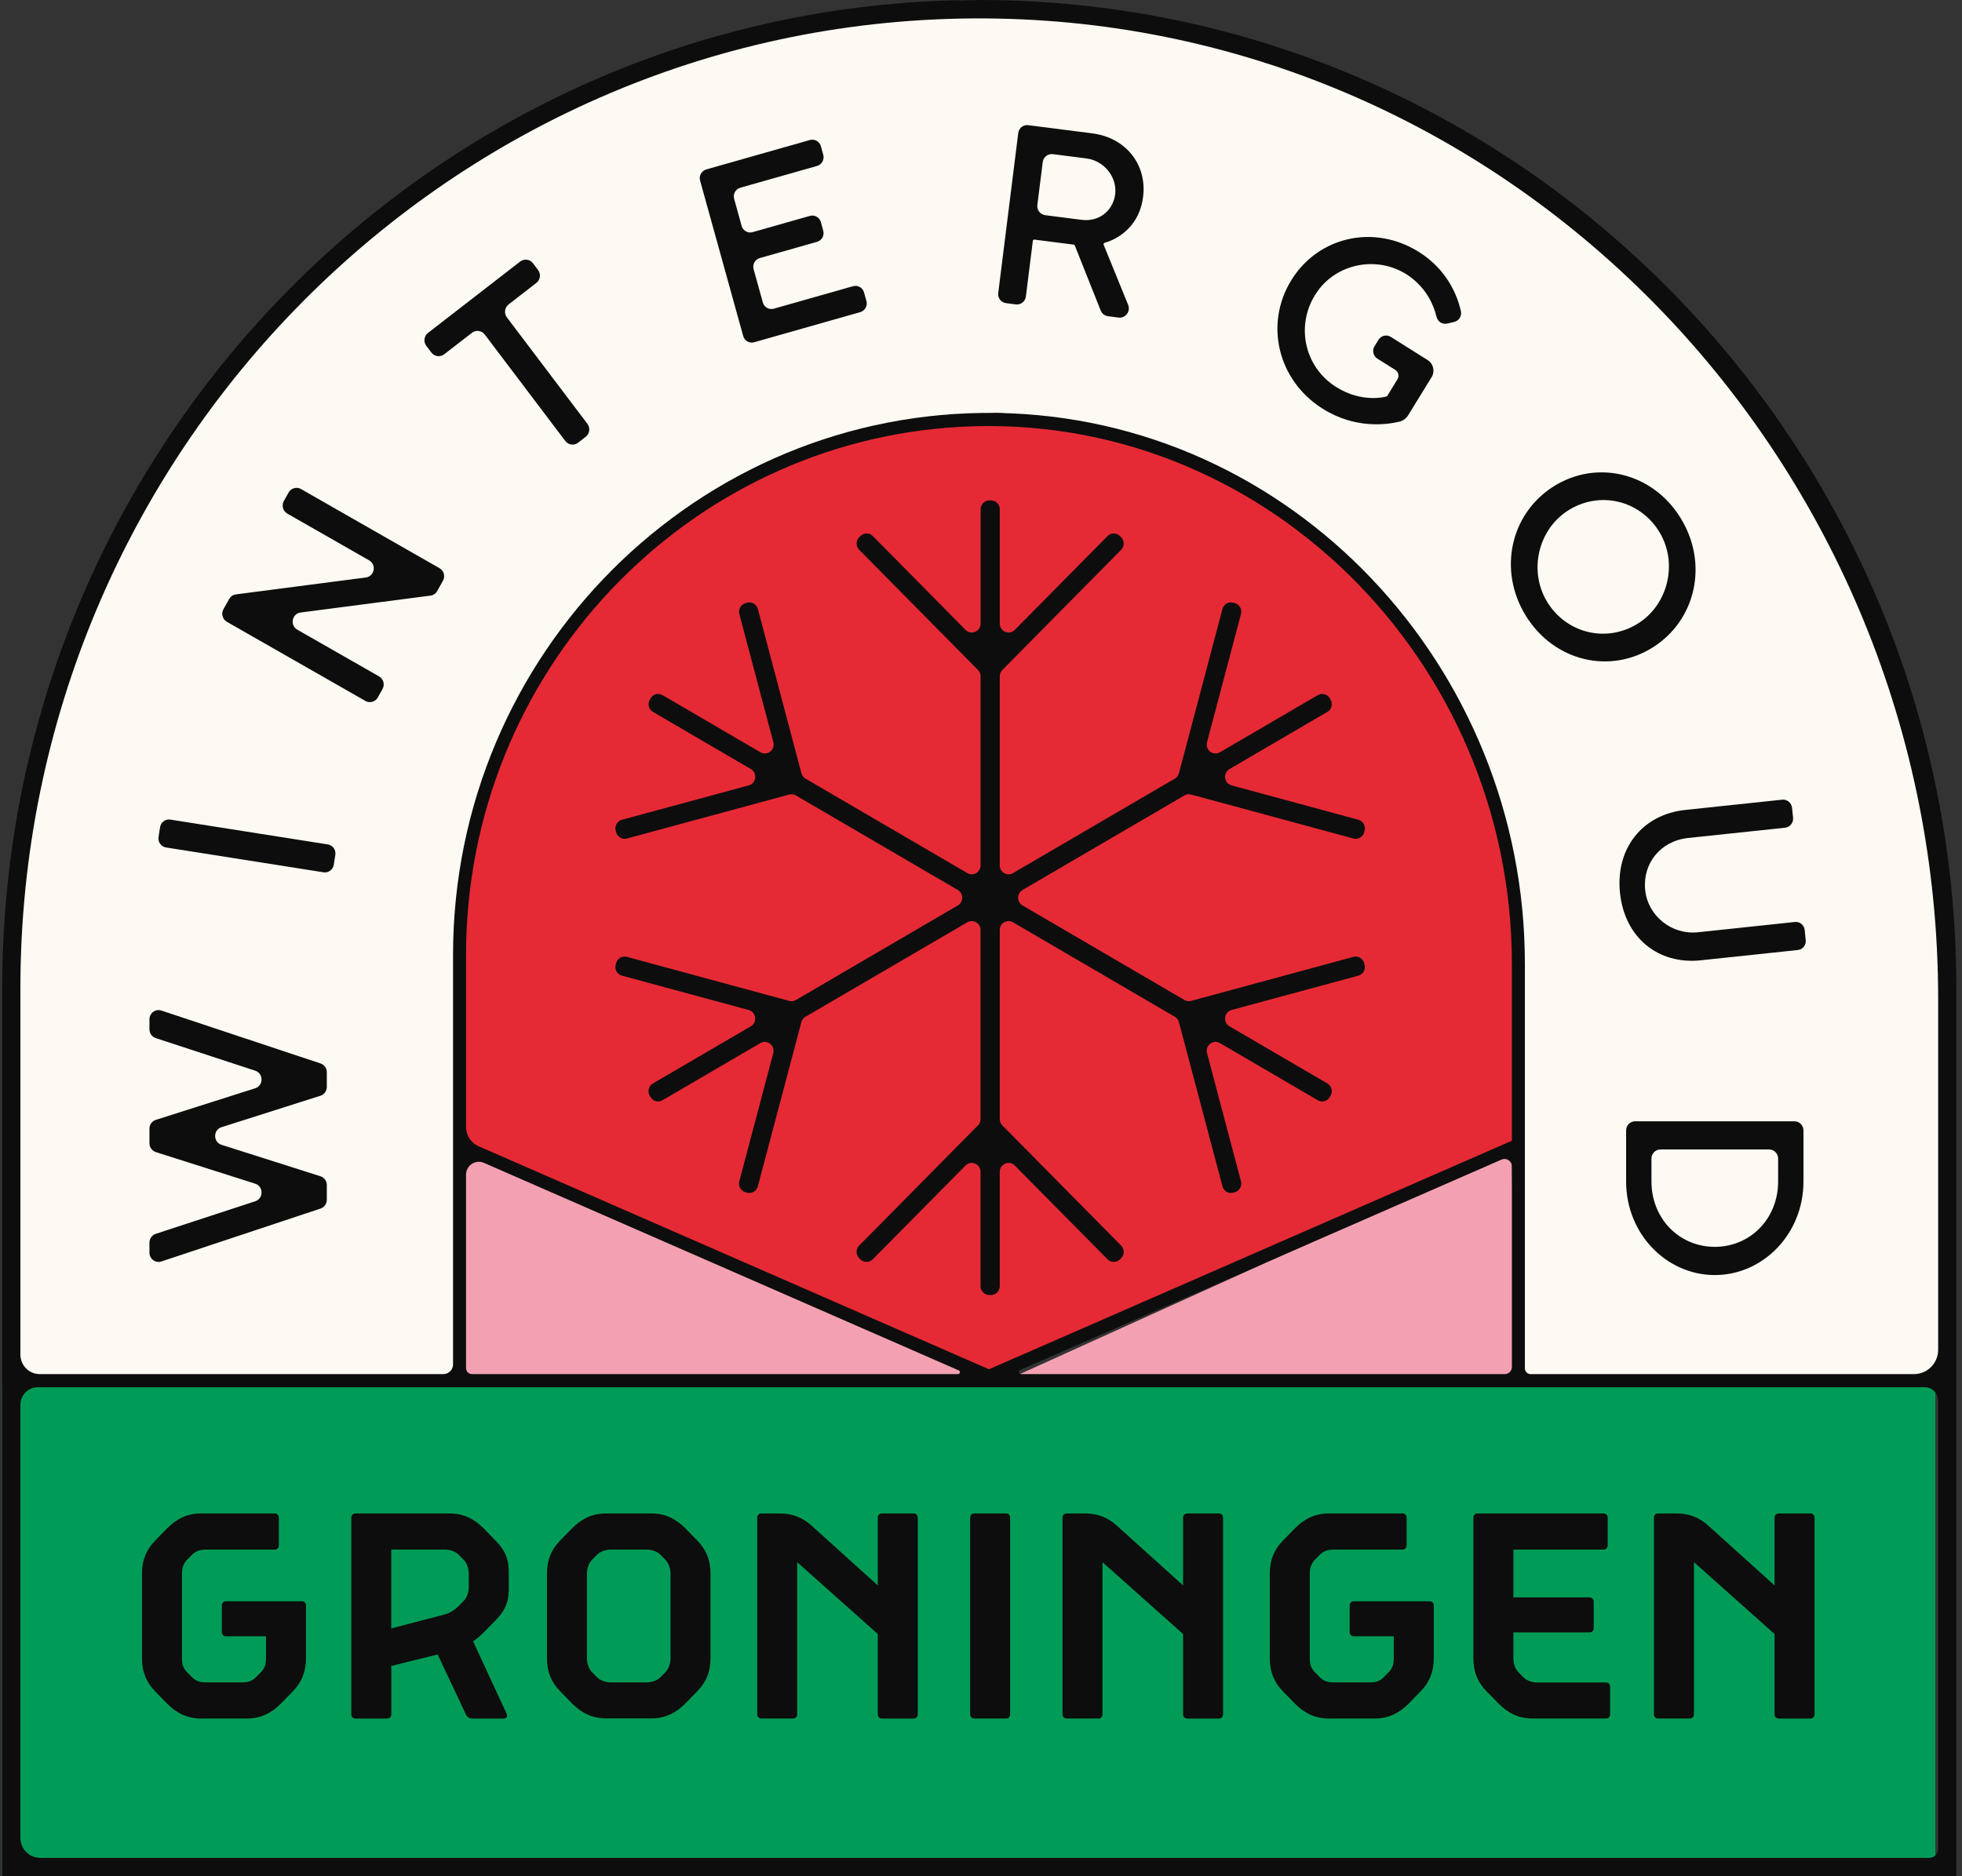 <svg xmlns="http://www.w3.org/2000/svg" width="92" height="88" viewBox="0 0 92 88"><rect x="0" y="0" width="92" height="88" fill="#333333" stroke="none"/><g fill="none" fill-rule="evenodd"><path fill="#009C57" d="M.103 88h90.647V65H.103z"/><path fill="#F3A1B2" d="m21.804 54 24.608 10.826L44.24 65H21.779zM47.397 64.641 70.887 54l.028 1.976L71.044 65z"/><path fill="#FCFAF2" d="M70.894 43.466s2.092 24.199 0 0c-2.047-23.68-24.15-24.097-24.15-24.097s25.067-2.003 0 0C21.678 21.372 21.584 44 21.584 44l-.047 20.812H.628c.094-9.081-.954-18.478.328-25.135C8.616-.071 45.919 0 45.919 0c44.147 3.531 45.392 43.513 45.392 43.513V64.812H71.201l-.307-21.346Z"/><path fill="#E62A35" d="m45.919 64.64-6.35-2.942-18.008-7.785-.025-11.065s2.396-22.664 25.208-23.479c0 0 27.604 1.483 24.456 34.747l-1.316.242-23.966 10.283Z"/><path fill="#0D0D0D" d="M14.348 77.779c0 .624-.199 1.127-.623 1.556l-.55.564c-.458.463-.961.704-1.598.704H9.429c-.636 0-1.14-.241-1.598-.704l-.55-.564c-.424-.429-.623-.932-.623-1.556V73.801c0-.624.199-1.12.623-1.549l.55-.564c.458-.463.961-.704 1.598-.704h3.447c.119 0 .199.08.199.201v1.295c0 .121-.08.201-.199.201H9.628c-.252 0-.458.074-.617.235l-.245.248c-.153.148-.232.382-.232.624v4.011c0 .269.066.457.232.624l.245.248c.165.168.351.235.617.235h1.75c.265 0 .451-.067.616-.235l.246-.248c.166-.168.232-.356.232-.624v-1.053h-1.87c-.119 0-.199-.081-.199-.201v-1.241c0-.121.08-.201.199-.201h3.547c.119 0 .199.08.199.201v2.476ZM16.669 70.984h4.415c.636 0 1.141.241 1.598.704l.55.564c.424.429.623.838.623 1.422v.906c0 .584-.199.993-.623 1.422l-.55.564c-.159.161-.325.295-.497.416l1.565 3.381c.066.148.006.242-.152.242h-1.465c-.119 0-.232-.074-.285-.188l-1.326-2.818-2.174.537v2.267c0 .121-.08.201-.199.201h-1.478c-.119 0-.199-.081-.199-.201v-9.217c0-.121.08-.201.199-.201Zm1.678 1.697v3.696l2.539-.664c.212-.054.477-.242.617-.383l.245-.248c.139-.141.232-.402.232-.624v-.671c0-.221-.092-.483-.232-.624l-.245-.248c-.139-.141-.398-.235-.617-.235h-2.539ZM25.647 77.779V73.801c0-.624.199-1.12.623-1.549l.55-.564c.457-.463.961-.704 1.598-.704h2.128c.636 0 1.14.241 1.597.704l.55.564c.424.429.623.926.623 1.549v3.978c0 .624-.199 1.12-.623 1.549l-.55.564c-.457.463-.961.704-1.597.704h-2.128c-.636 0-1.141-.241-1.598-.704l-.55-.564c-.424-.429-.623-.926-.623-1.549m1.876-3.991v4.011c0 .221.093.484.232.624l.246.248c.139.141.398.235.616.235h1.73c.219 0 .477-.094.617-.235l.245-.248c.139-.141.232-.403.232-.624v-4.011c0-.221-.093-.484-.232-.624l-.245-.248c-.139-.141-.398-.235-.617-.235h-1.73c-.218 0-.477.094-.616.235l-.246.248c-.139.141-.232.403-.232.624M35.506 71.185c0-.121.08-.201.199-.201h.862c.584 0 1.061.187 1.478.563l3.116 2.811v-3.173c0-.121.079-.201.199-.201h1.478c.12 0 .199.08.199.201v9.217c0 .121-.08.201-.199.201h-1.478c-.119 0-.199-.08-.199-.201v-3.763l-3.779-3.368v7.13c0 .121-.079.201-.199.201h-1.478c-.119 0-.199-.08-.199-.201v-9.217ZM47.367 80.402c0 .121-.08.201-.199.201h-1.478c-.119 0-.199-.08-.199-.201V71.185c0-.121.079-.201.199-.201h1.478c.12 0 .199.08.199.201v9.217ZM49.821 71.185c0-.121.079-.201.199-.201h.862c.583 0 1.061.187 1.478.563l3.116 2.811v-3.173c0-.121.08-.201.199-.201h1.478c.12 0 .199.08.199.201v9.217c0 .121-.079.201-.199.201h-1.478c-.119 0-.199-.08-.199-.201v-3.763l-3.778-3.368v7.13c0 .121-.079.201-.199.201h-1.479c-.119 0-.199-.08-.199-.201v-9.217ZM67.231 77.779c0 .624-.199 1.127-.623 1.556l-.55.564c-.458.463-.961.704-1.598.704H62.312c-.636 0-1.14-.241-1.598-.704l-.55-.564c-.424-.429-.623-.932-.623-1.556V73.801c0-.624.199-1.12.623-1.549l.55-.564c.458-.463.961-.704 1.598-.704h3.447c.119 0 .199.08.199.201v1.295c0 .121-.08.201-.199.201h-3.248c-.252 0-.458.074-.617.235l-.246.248c-.152.148-.232.382-.232.624v4.011c0 .269.066.457.232.624l.246.248c.165.168.351.235.617.235h1.75c.265 0 .451-.067.616-.235l.246-.248c.166-.168.232-.356.232-.624v-1.053h-1.87c-.119 0-.199-.081-.199-.201v-1.241c0-.121.08-.201.199-.201h3.547c.119 0 .199.08.199.201v2.476ZM69.088 77.786v-6.601c0-.121.079-.201.199-.201h5.901c.119 0 .199.081.199.201v1.294c0 .121-.079.201-.199.201h-4.223v2.241h3.566c.119 0 .199.08.199.201v1.241c0 .121-.08.201-.199.201h-3.566v1.241c0 .221.092.484.232.624l.245.248c.139.141.398.235.617.235h3.242c.12 0 .199.08.199.201v1.288c0 .121-.079.201-.199.201h-3.44c-.636 0-1.141-.241-1.597-.704l-.551-.564c-.424-.429-.623-.926-.623-1.549M77.555 71.185c0-.121.079-.201.199-.201h.862c.584 0 1.061.187 1.478.563l3.116 2.811v-3.173c0-.121.08-.201.199-.201h1.478c.12 0 .199.08.199.201v9.217c0 .121-.08.201-.199.201H83.409c-.119 0-.199-.08-.199-.201v-3.763l-3.778-3.368v7.13c0 .121-.079.201-.199.201h-1.479c-.119 0-.199-.08-.199-.201v-9.217ZM7.008 58.751v-.469c0-.188.12-.354.296-.412l4.664-1.528c.397-.13.394-.699-.004-.825L7.308 54.036c-.178-.057-.3-.224-.3-.413v-.686c0-.189.121-.357.3-.413l4.656-1.481c.398-.126.4-.695.004-.825l-4.664-1.528c-.176-.058-.296-.224-.296-.412v-.469c0-.295.285-.503.562-.411l7.459 2.48c.175.058.295.224.295.411v.691c0 .189-.121.357-.3.413l-4.637 1.475c-.399.127-.399.699 0 .826l4.637 1.475c.179.057.3.224.3.413v.691c0 .187-.119.353-.295.412l-7.459 2.48c-.277.092-.562-.117-.562-.412M7.434 39.261l.072-.464c.036-.233.251-.392.481-.356l7.386 1.165c.23.036.387.254.351.487l-.072.464c-.036.233-.251.392-.481.356L7.785 39.748c-.23-.036-.387-.254-.351-.487M10.477 28.575l.269-.481c.066-.119.184-.199.318-.216l6.088-.792c.407-.053.514-.6.156-.805l-3.836-2.192c-.205-.117-.278-.381-.162-.589l.222-.399c.116-.207.377-.281.582-.164l6.495 3.712c.206.117.278.381.162.589l-.269.482c-.066.118-.184.199-.317.216l-6.088.792c-.408.053-.514.6-.156.805l3.835 2.192c.206.117.278.381.162.589l-.222.398c-.116.208-.376.281-.582.164l-6.495-3.712c-.206-.117-.278-.381-.162-.589M22.13 15.61l-1.3 1.006c-.188.146-.458.11-.602-.081l-.237-.313c-.144-.19-.109-.463.08-.609l4.32-3.345c.188-.146.458-.109.602.081l.236.313c.144.191.109.463-.08.609l-1.3 1.007c-.188.146-.224.418-.08.609l3.775 4.991c.144.191.108.464-.08.609l-.356.276c-.188.146-.458.109-.602-.081L22.731 15.69c-.144-.191-.413-.227-.602-.081M33.118 7.947l4.86-1.38c.222-.063.452.068.514.292l.112.403c.062.224-.067.457-.289.521l-3.602 1.022c-.222.063-.351.296-.289.52l.352 1.271c.062.225.293.356.514.293l2.687-.763c.222-.063.452.068.514.293l.111.403c.062.224-.067.457-.289.52l-2.687.763c-.222.063-.351.296-.289.521l.433 1.561c.062.224.293.355.514.292l3.717-1.055c.222-.063.452.068.514.293l.112.402c.062.225-.067.457-.289.521l-4.975 1.413c-.222.063-.452-.068-.514-.293l-2.022-7.291c-.062-.225.067-.457.289-.521M47.747 6.238c.029-.232.238-.397.468-.367l3.003.384c1.591.204 2.57 1.48 2.383 2.971-.203 1.619-1.49 2.077-1.807 2.165-.038.011-.056.052-.042.09l1.148 2.819c.125.307-.124.636-.45.595l-.495-.064c-.154-.02-.285-.122-.343-.268l-1.213-3.047c-.009-.022-.03-.038-.054-.042l-1.84-.236c-.036-.005-.07.021-.074.058l-.327 2.614c-.029.232-.238.396-.467.367l-.466-.059c-.23-.029-.392-.242-.363-.473l.939-7.508Zm2.964 4.072c.688.088 1.263-.259 1.496-.861.351-.906-.309-1.896-1.263-2.018l-1.573-.201c-.234-.03-.448.138-.477.375l-.251 2.007c-.03.236.135.451.368.48l1.7.218ZM65.217 15.801l1.728 1.088c.269.17.352.528.184.801l-1.096 1.782c-.095.153-.242.263-.416.305-.598.144-2.079.348-3.596-.607-2.119-1.334-2.728-3.983-1.473-6.024 1.256-2.041 3.874-2.659 5.993-1.324 1.375.866 1.821 2.131 1.963 2.776.049.226-.092.449-.316.501l-.326.077c-.228.053-.45-.092-.504-.322-.114-.483-.422-1.281-1.255-1.885-1.369-.992-3.353-.687-4.33.701-1.058 1.501-.644 3.521.876 4.479 1.261.794 2.387.441 2.387.441l.493-.801c.092-.15.047-.346-.101-.439l-.84-.528c-.197-.124-.257-.385-.134-.585l.185-.3c.122-.199.381-.26.578-.136M78.805 24.297c1.321 2.142.715 4.793-1.301 6.066-2.016 1.273-4.636.659-5.957-1.483-1.321-2.142-.714-4.793 1.302-6.066 2.016-1.273 4.636-.66 5.957 1.482m-6.282 3.893c.909 1.539 2.853 1.994 4.338 1.019 1.371-.9 1.807-2.803.968-4.222-.909-1.539-2.853-1.995-4.338-1.019-1.371.9-1.807 2.803-.968 4.222M84.031 37.887l.048.467c.024.234-.144.443-.375.468l-4.543.481c-1.3.138-2.146 1.194-2.016 2.449.124 1.195 1.233 2.105 2.473 1.973l4.548-.482c.229-.024.433.144.457.375l.049.478c.024.231-.142.438-.37.462l-4.548.482c-2.008.213-3.575-1.071-3.791-3.163-.217-2.091 1.052-3.676 3.06-3.889l4.544-.481c.231-.024.438.145.462.379M84.143 52.591c.233 0 .423.192.423.428v2.397c0 2.464-1.901 4.387-4.158 4.387-2.257 0-4.158-1.923-4.158-4.387v-2.397c0-.236.189-.428.423-.428h7.47Zm-6.704 2.824c0 1.743 1.306 3.065 2.969 3.065 1.663 0 2.97-1.322 2.97-3.065v-1.075c0-.236-.189-.428-.423-.428H77.86c-.233 0-.422.192-.422.428v1.075Z"/><path fill="#0D0D0D" d="M45.919 0C20.656 0 .103 20.796.103 46.358V88h91.632V46.358C91.735 20.796 71.182 0 45.919 0m.263.864c24.811.144 44.7 20.89 44.7 45.995v16.446c0 .632-.506 1.144-1.131 1.144H71.769c-.146 0-.266-.121-.266-.269V45.2c0-13.965-10.959-25.629-24.759-25.831C32.719 19.163 21.244 30.648 21.244 44.793v19.196c0 .254-.204.46-.454.46H1.864c-.502 0-.908-.411-.908-.919V46.358c0-25.174 20.313-45.638 45.225-45.494m24.7 52.644L46.382 64.219c-.006.002-.011.002-.016 0L22.435 53.758c-.353-.155-.582-.507-.582-.897v-8.068c0-13.244 10.308-24.097 23.233-24.777 14.092-.741 25.808 10.923 25.808 25.202v8.271c0 .008-.005.016-.012.02m.012 1.2v9.405c0 .185-.148.335-.331.335H47.876c-.109 0-.139-.151-.039-.194l22.573-9.868c.229-.1.485.07.485.322M44.921 64.449H22.13c-.153 0-.277-.126-.277-.281v-9.07c0-.437.442-.731.839-.557l22.265 9.734c.09.039.062.174-.036.174M.956 86.2V65.891c0-.456.366-.826.816-.826h88.487c.344 0 .623.282.623.63v21.031c0 .227-.182.411-.406.411H1.882c-.511 0-.925-.419-.925-.936"/><path fill="#0D0D0D" d="M46.88 23.889v5.359c0 .372.445.558.705.295l4.348-4.4c.161-.164.423-.163.584 0l.054.055c.161.163.161.427-0.0.59l-5.57 5.636c-.078.079-.121.185-.121.296v8.869c0 .322.344.523.62.362l7.589-4.432c.095-.056.164-.147.193-.254l2.04-7.702c.059-.223.286-.355.507-.295l.071.02c.22.06.351.289.291.512L56.598 34.813c-.095.359.287.656.605.47l4.591-2.68c.198-.115.45-.047.564.154l.035.062c.114.2.046.455-.151.57l-4.589 2.682c-.319.186-.256.669.099.766l5.944 1.611c.22.06.351.289.292.513l-.019.072c-.059.222-.285.355-.506.295l-7.611-2.062c-.106-.029-.218-.014-.313.042l-7.592 4.435c-.275.161-.275.563 0 .724l7.592 4.435c.095.055.207.071.313.042l7.61-2.065c.22-.06.447.072.506.295l.019.074c.06.223-.071.452-.292.512l-5.943 1.611c-.355.097-.418.579-.099.766l4.589 2.68c.197.115.265.37.152.57l-.036.064c-.114.2-.367.27-.565.154l-4.589-2.681c-.319-.186-.701.111-.605.47l1.592 6.014c.059.223-.072.452-.292.512l-.071.019c-.22.06-.446-.072-.505-.295l-2.041-7.701c-.029-.107-.098-.198-.193-.254l-7.589-4.432c-.276-.161-.62.04-.62.362v8.87c0 .111.043.217.121.295l5.57 5.636c.161.163.161.428 0 .591l-.053.054c-.161.163-.423.163-.584 0l-4.349-4.398c-.26-.263-.705-.077-.705.296v5.359c0 .231-.185.418-.413.418h-.076c-.228 0-.413-.187-.413-.418v-5.359c0-.372-.445-.559-.705-.296l-4.349 4.398c-.161.163-.423.163-.584 0l-.053-.054c-.161-.163-.161-.428 0-.591l5.57-5.636c.077-.079.121-.185.121-.295v-8.87c0-.322-.344-.523-.619-.362l-7.59 4.432c-.095.056-.164.147-.193.254l-2.041 7.701c-.059.223-.285.355-.505.295l-.071-.019c-.221-.06-.351-.289-.292-.512l1.592-6.014c.095-.359-.287-.656-.605-.47l-4.59 2.681c-.198.116-.451.047-.565-.154l-.036-.064c-.113-.2-.045-.455.152-.57l4.589-2.68c.319-.186.256-.669-.099-.766l-5.943-1.611c-.221-.06-.351-.289-.292-.512l.02-.074c.059-.223.286-.355.506-.295l7.611 2.065c.106.029.218.014.314-.042l7.592-4.435c.275-.161.275-.563 0-.724l-7.592-4.435c-.095-.055-.207-.07-.313-.042l-7.611 2.062c-.22.06-.447-.072-.506-.295l-.019-.072c-.059-.223.072-.453.292-.513l5.944-1.611c.355-.097.418-.579.099-.766l-4.589-2.682c-.197-.115-.265-.37-.151-.57l.036-.062c.114-.2.367-.269.564-.154l4.59 2.68c.319.186.701-.111.605-.47l-1.593-6.013c-.059-.223.072-.452.291-.512l.072-.02c.22-.06.447.072.506.295l2.04 7.702c.029.107.098.198.193.254l7.59 4.432c.275.161.619-.04.619-.362v-8.869c0-.111-.043-.217-.121-.296l-5.57-5.636c-.161-.163-.161-.427-0-.59l.054-.055c.161-.164.423-.164.585-0l4.348 4.4c.26.263.705.077.705-.295V23.889c0-.231.185-.418.413-.418h.076c.228 0 .413.187.413.418"/></g></svg>
